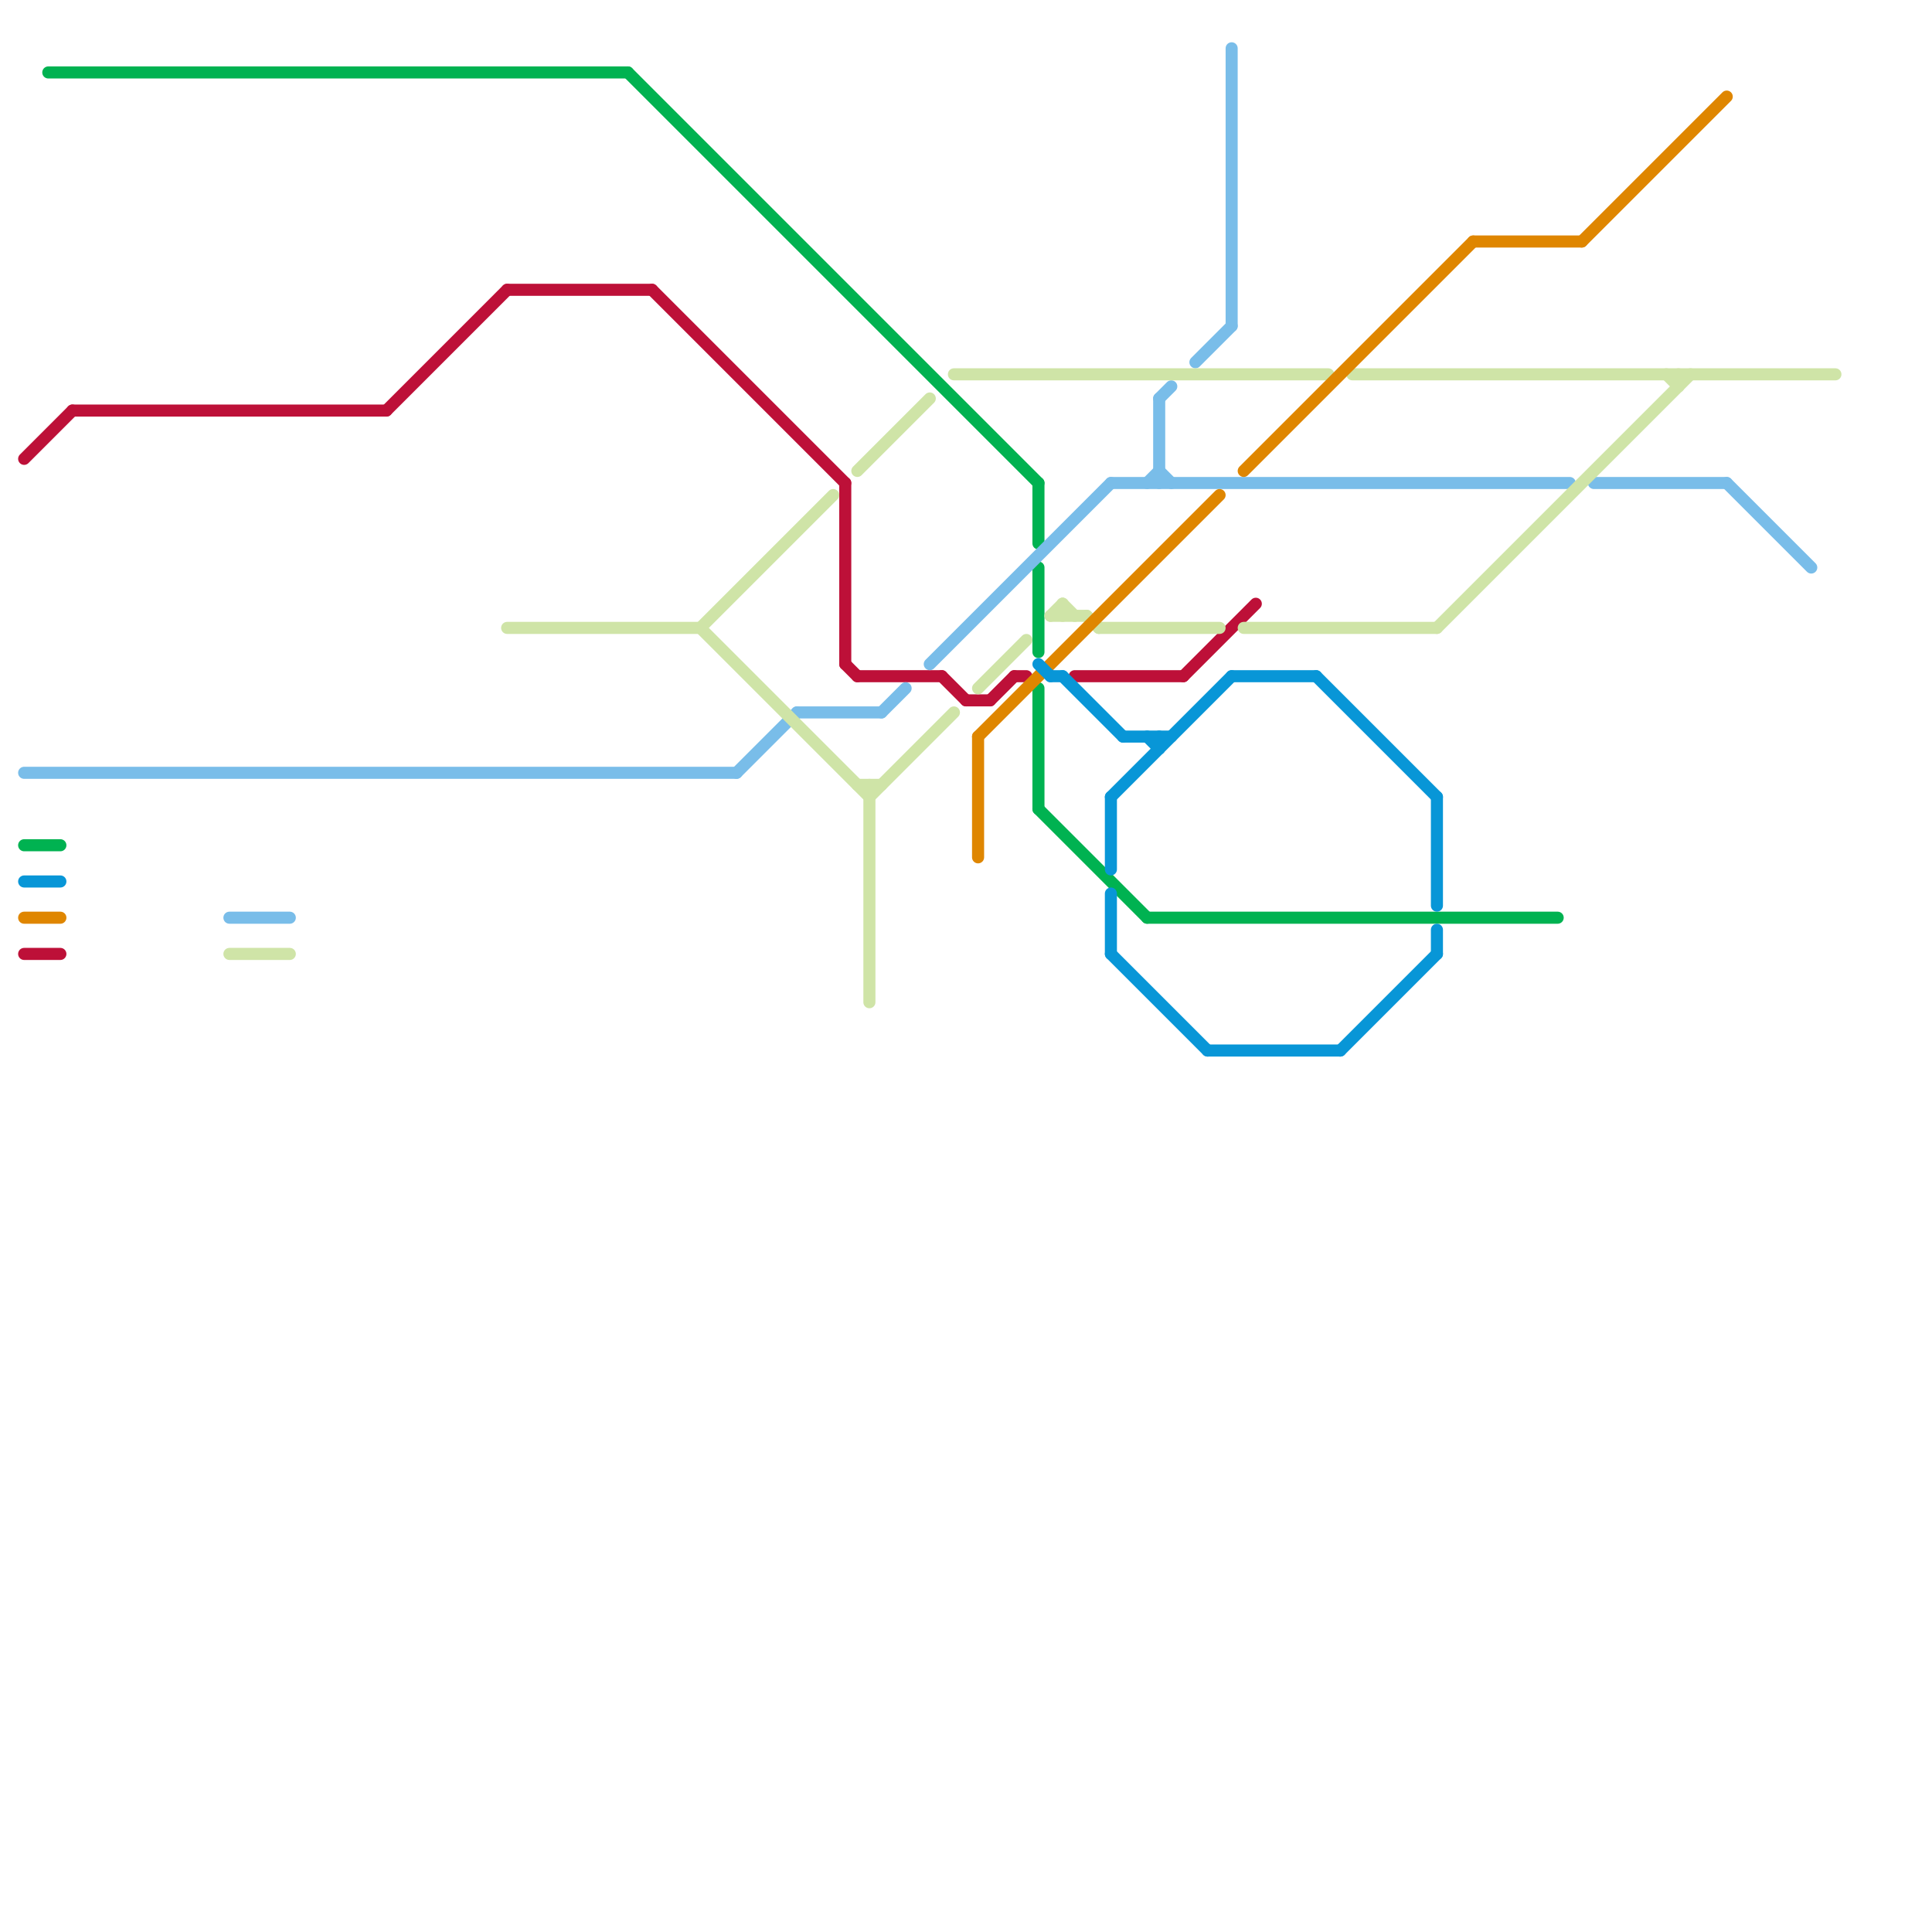 
<svg version="1.1" xmlns="http://www.w3.org/2000/svg" viewBox="0 0 160 160">
<style>text { font: 1px Helvetica; font-weight: 600; white-space: pre; dominant-baseline: central; } line { stroke-width: 1; fill: none; stroke-linecap: round; stroke-linejoin: round; } .c0 { stroke: #bd1038 } .c1 { stroke: #00b251 } .c2 { stroke: #79bde9 } .c3 { stroke: #cfe4a7 } .c4 { stroke: #df8600 } .c5 { stroke: #0896d7 }</style><defs><g id="wm-xf"><circle r="1.2" fill="#000"/><circle r="0.9" fill="#fff"/><circle r="0.6" fill="#000"/><circle r="0.3" fill="#fff"/></g><g id="wm"><circle r="0.6" fill="#000"/><circle r="0.3" fill="#fff"/></g></defs><line class="c0" x1="2" y1="38" x2="6" y2="34"/><line class="c0" x1="89" y1="56" x2="98" y2="56"/><line class="c0" x1="32" y1="34" x2="42" y2="24"/><line class="c0" x1="2" y1="79" x2="5" y2="79"/><line class="c0" x1="71" y1="56" x2="78" y2="56"/><line class="c0" x1="42" y1="24" x2="54" y2="24"/><line class="c0" x1="82" y1="58" x2="84" y2="56"/><line class="c0" x1="70" y1="55" x2="71" y2="56"/><line class="c0" x1="6" y1="34" x2="32" y2="34"/><line class="c0" x1="84" y1="56" x2="85" y2="56"/><line class="c0" x1="70" y1="40" x2="70" y2="55"/><line class="c0" x1="98" y1="56" x2="104" y2="50"/><line class="c0" x1="78" y1="56" x2="80" y2="58"/><line class="c0" x1="80" y1="58" x2="82" y2="58"/><line class="c0" x1="54" y1="24" x2="70" y2="40"/><line class="c1" x1="2" y1="70" x2="5" y2="70"/><line class="c1" x1="4" y1="6" x2="52" y2="6"/><line class="c1" x1="86" y1="40" x2="86" y2="45"/><line class="c1" x1="86" y1="47" x2="86" y2="54"/><line class="c1" x1="95" y1="76" x2="129" y2="76"/><line class="c1" x1="86" y1="57" x2="86" y2="67"/><line class="c1" x1="52" y1="6" x2="86" y2="40"/><line class="c1" x1="86" y1="67" x2="95" y2="76"/><line class="c2" x1="132" y1="40" x2="143" y2="40"/><line class="c2" x1="96" y1="33" x2="96" y2="40"/><line class="c2" x1="66" y1="59" x2="73" y2="59"/><line class="c2" x1="19" y1="76" x2="24" y2="76"/><line class="c2" x1="73" y1="59" x2="75" y2="57"/><line class="c2" x1="143" y1="40" x2="150" y2="47"/><line class="c2" x1="92" y1="40" x2="130" y2="40"/><line class="c2" x1="77" y1="55" x2="92" y2="40"/><line class="c2" x1="99" y1="30" x2="102" y2="27"/><line class="c2" x1="102" y1="4" x2="102" y2="27"/><line class="c2" x1="96" y1="39" x2="97" y2="40"/><line class="c2" x1="61" y1="64" x2="66" y2="59"/><line class="c2" x1="96" y1="33" x2="97" y2="32"/><line class="c2" x1="2" y1="64" x2="61" y2="64"/><line class="c2" x1="95" y1="40" x2="96" y2="39"/><line class="c3" x1="88" y1="50" x2="88" y2="51"/><line class="c3" x1="103" y1="52" x2="119" y2="52"/><line class="c3" x1="58" y1="52" x2="72" y2="66"/><line class="c3" x1="91" y1="52" x2="101" y2="52"/><line class="c3" x1="72" y1="66" x2="79" y2="59"/><line class="c3" x1="81" y1="57" x2="85" y2="53"/><line class="c3" x1="79" y1="31" x2="110" y2="31"/><line class="c3" x1="138" y1="31" x2="139" y2="32"/><line class="c3" x1="71" y1="65" x2="73" y2="65"/><line class="c3" x1="90" y1="51" x2="91" y2="52"/><line class="c3" x1="88" y1="50" x2="89" y2="51"/><line class="c3" x1="58" y1="52" x2="69" y2="41"/><line class="c3" x1="19" y1="79" x2="24" y2="79"/><line class="c3" x1="139" y1="31" x2="139" y2="32"/><line class="c3" x1="71" y1="39" x2="77" y2="33"/><line class="c3" x1="87" y1="51" x2="90" y2="51"/><line class="c3" x1="119" y1="52" x2="140" y2="31"/><line class="c3" x1="72" y1="65" x2="72" y2="83"/><line class="c3" x1="112" y1="31" x2="152" y2="31"/><line class="c3" x1="42" y1="52" x2="58" y2="52"/><line class="c3" x1="87" y1="51" x2="88" y2="50"/><line class="c4" x1="131" y1="20" x2="143" y2="8"/><line class="c4" x1="81" y1="61" x2="101" y2="41"/><line class="c4" x1="2" y1="76" x2="5" y2="76"/><line class="c4" x1="122" y1="20" x2="131" y2="20"/><line class="c4" x1="81" y1="61" x2="81" y2="71"/><line class="c4" x1="103" y1="39" x2="122" y2="20"/><line class="c5" x1="2" y1="73" x2="5" y2="73"/><line class="c5" x1="92" y1="79" x2="100" y2="87"/><line class="c5" x1="86" y1="55" x2="87" y2="56"/><line class="c5" x1="96" y1="61" x2="96" y2="62"/><line class="c5" x1="93" y1="61" x2="97" y2="61"/><line class="c5" x1="119" y1="66" x2="119" y2="75"/><line class="c5" x1="102" y1="56" x2="109" y2="56"/><line class="c5" x1="87" y1="56" x2="88" y2="56"/><line class="c5" x1="92" y1="66" x2="102" y2="56"/><line class="c5" x1="95" y1="61" x2="96" y2="62"/><line class="c5" x1="109" y1="56" x2="119" y2="66"/><line class="c5" x1="92" y1="74" x2="92" y2="79"/><line class="c5" x1="119" y1="77" x2="119" y2="79"/><line class="c5" x1="92" y1="66" x2="92" y2="72"/><line class="c5" x1="111" y1="87" x2="119" y2="79"/><line class="c5" x1="88" y1="56" x2="93" y2="61"/><line class="c5" x1="100" y1="87" x2="111" y2="87"/>
</svg>
